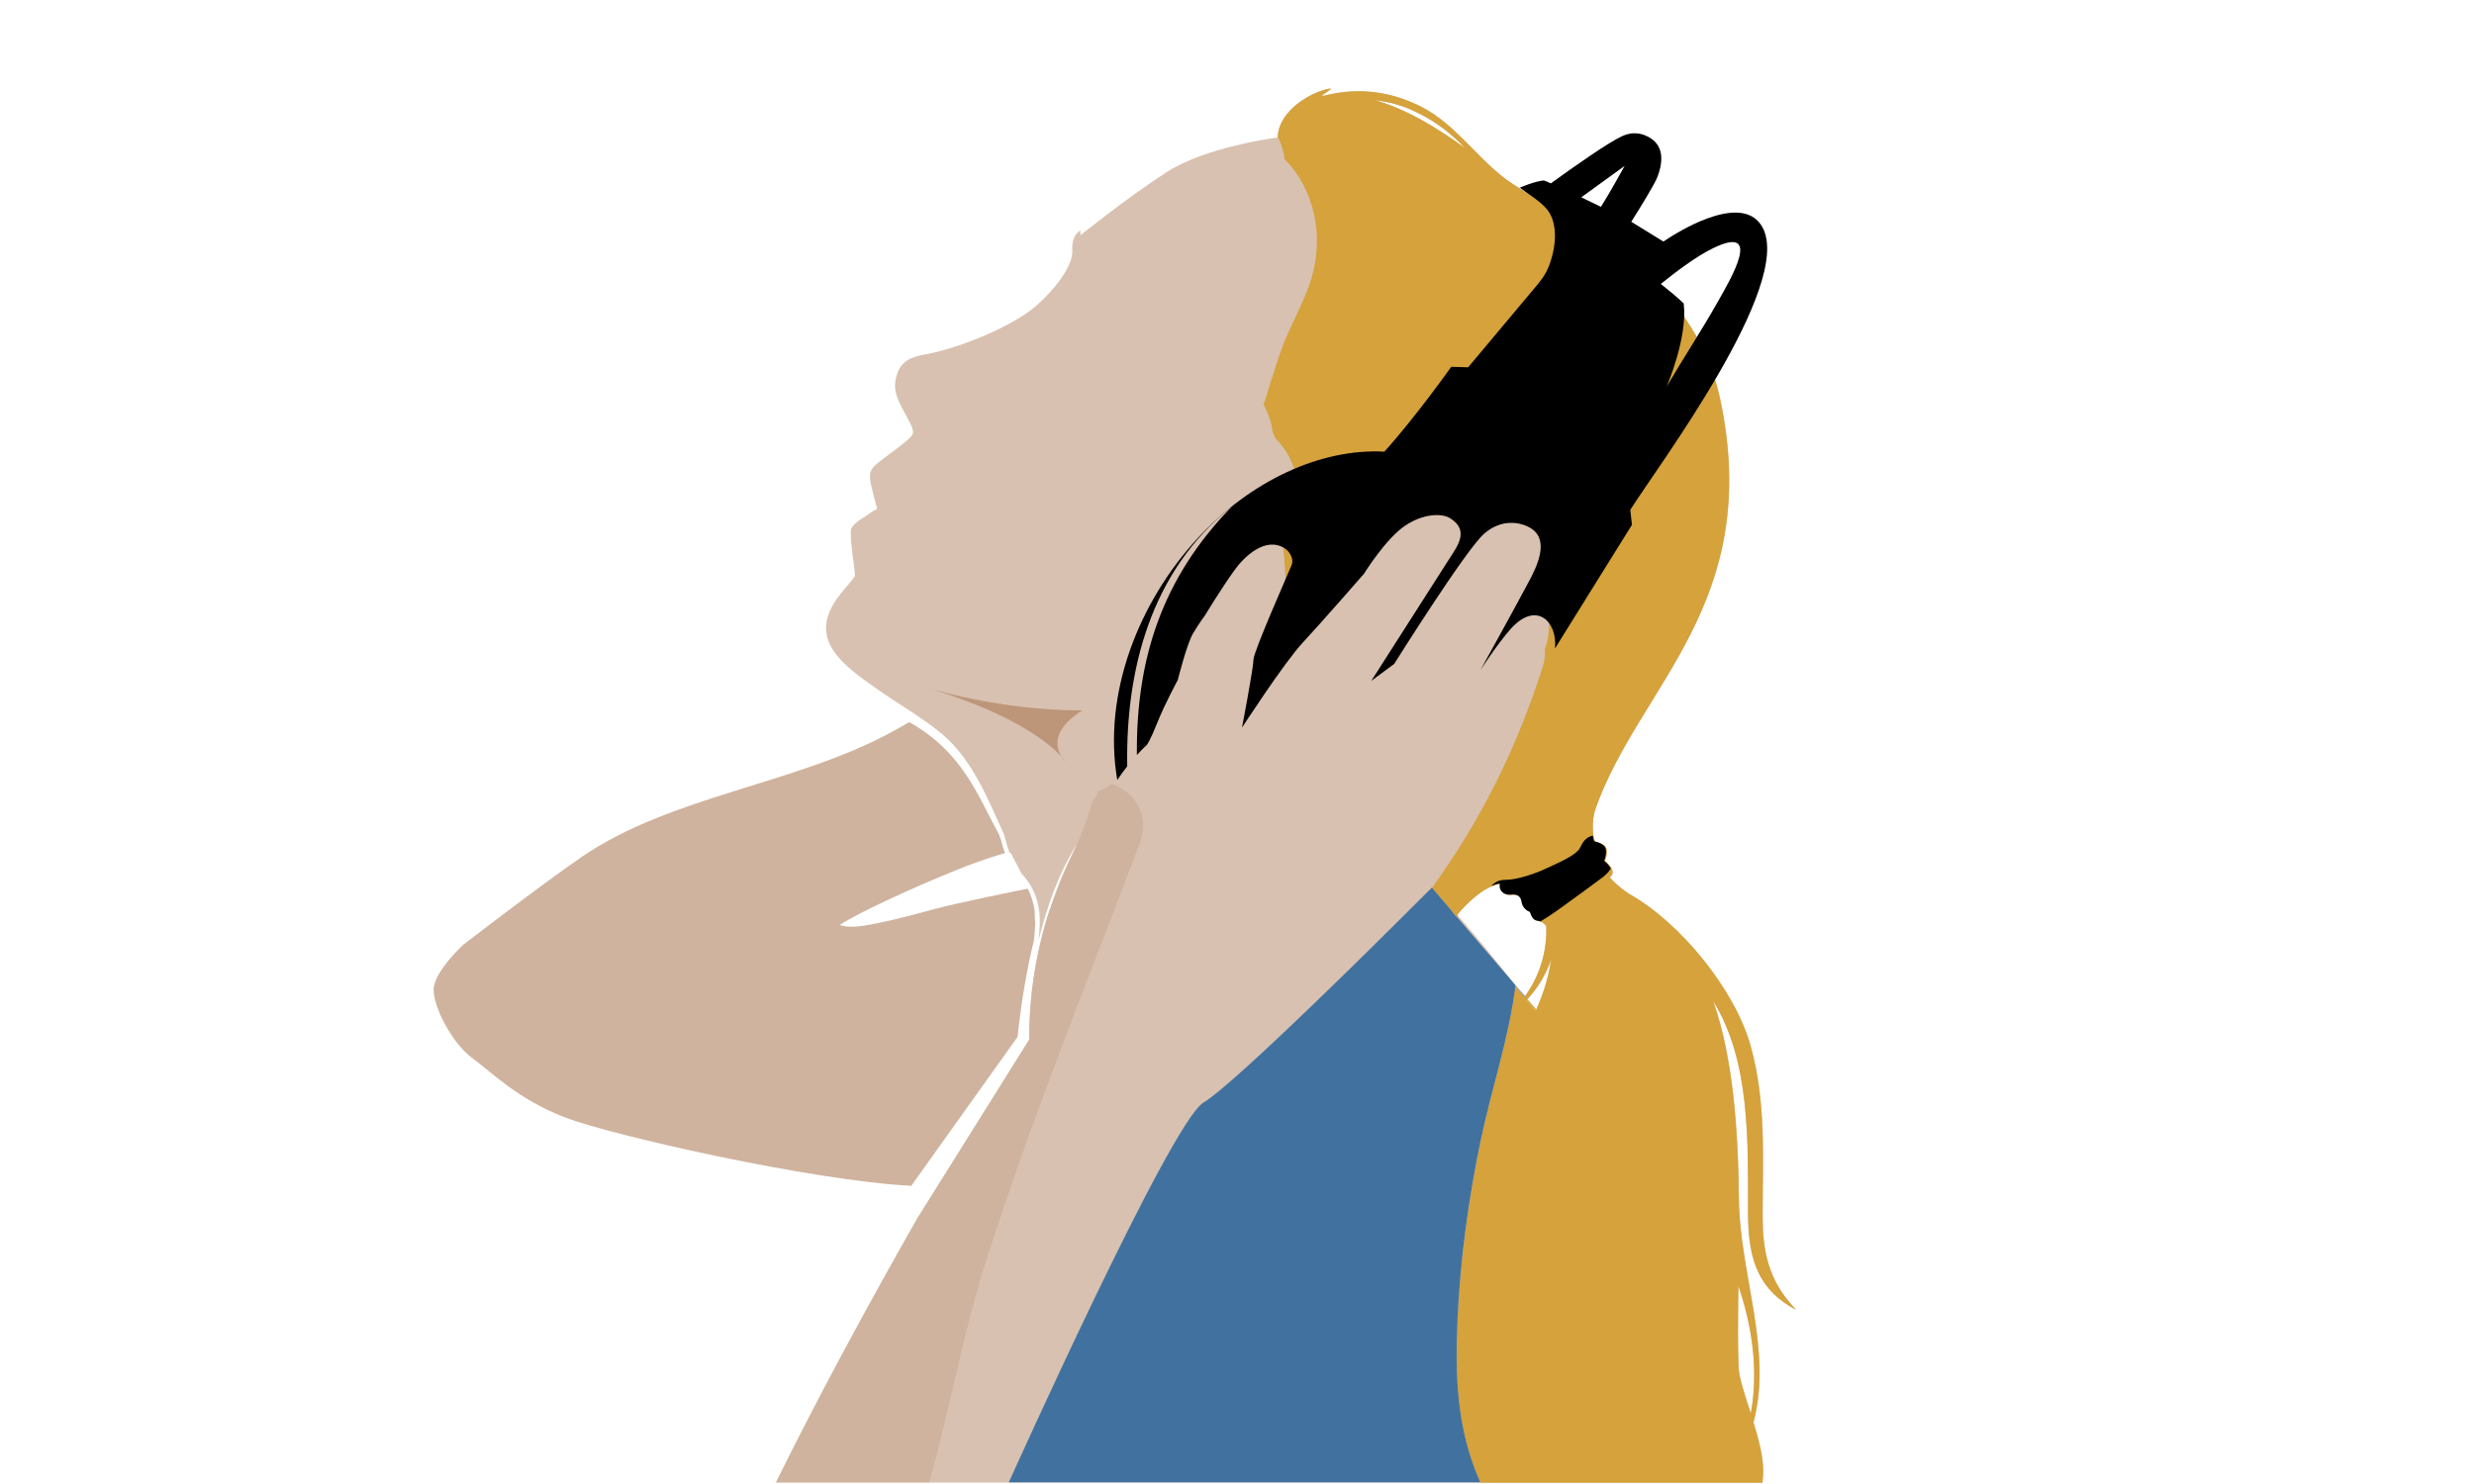 <?xml version="1.0" encoding="UTF-8"?> <svg xmlns="http://www.w3.org/2000/svg" id="Layer_2" viewBox="0 0 300 180"><g id="Layer_1-2"><rect width="300" height="180" fill="none"></rect><path d="M217.75,158.8c-3.46-3.57-4.01-7.28-4.01-11.44,0-6.95.45-13.7-1.47-20.55-1.86-6.63-8.36-14.83-14.77-18.42h.02s-1.22-.74-2.33-1.98c.11-.08.19-.15.23-.2.54-.77-.8-1.78-.8-1.78,0,0,.52-1.26,0-1.8-.27-.29-.77-.47-1.2-.56-.34-.73-.4-2.68.05-3.95,5.26-14.95,20.38-24.89,15.12-49.72-2.44-11.51-12-18.97-20.88-23.27-1.29-.99-4.11-2.61-5.39-3.61-3.48-2.72-6.03-6.58-10.01-8.59-3.27-1.65-7.21-2.49-11.75-1.32-.2.01-.32.01-.32.01l1.03-.72c.35-.25-.21-.18-1.09.13-2.34.82-5.19,2.91-5.25,5.65,0,0-8.66,1.08-13.51,4.23s-10.41,7.63-10.41,7.63v-.57s-1.08.41-.98,2.42c.1,2.01-2.42,5-4.38,6.7-2.86,2.48-9.09,5.04-13.05,5.82-1.5.29-3.01.52-3.69,2.13-.35.83-.48,1.79-.27,2.62.51,2.02,2.46,4.22,2.01,5.05-.26.48-1.57,1.46-2.82,2.39-2.63,1.97-2.69,1.86-1.89,5,.21.84.41,1.55.43,1.58.04.08-.52.26-.88.57s-2.01,1.13-2.27,1.91c-.26.77.46,5,.46,5.62,0,.3-1.12,1.37-2.13,2.76-3.72,5.13.81,8.23,4.97,11.15,2.53,1.78,5.35,3.37,7.71,5.34,3.85,3.24,5.66,8.18,7.76,12.72-.11-.2-.21-.39-.31-.59.12.3.23.61.32.93.06.19.11.38.15.58.1.27.19.53.28.8.07-.02.12-.04.12-.04l1.34,2.56c1.41,1.45,2.29,3.5,2.19,6.17-.02.65-.08,1.28-.15,1.92,1.14-4.6,2.64-8.51,4.66-11.68-3.95,7.77-5.81,15.68-5.78,23.72l-13.57,21.68c-6.02,10.58-11.79,21.23-17.14,32.02h119.61c.06-.45.1-.92.1-1.41,0-1.75-.55-3.86-1.18-5.9,2.35-8.83-1.67-17.96-1.77-27.14-.09-8.37-.69-17.04-3.11-23.96,4.51,7.29,4.2,16.93,4.22,25.67.01,4.81.79,9.14,5.77,11.73ZM171.88,13.67c2.42,1.16,4.31,2.77,5.82,4.32-3.31-2.4-7.06-4.73-10.94-5.83,1.87.2,3.58.73,5.12,1.51ZM176.69,110.94s2.73-3.44,5.28-3.78c-.17,1.05.68,1.43,1.31,1.35.85-.1,1.24.23,1.34.95.08.57.59,1.02.99,1.14.2.59.42,1.02.87,1.06.4.03.74.29,1.01.64.16,4.08-1.49,7.05-2.65,8.62-4.64-6.07-8.16-9.98-8.16-9.98ZM186.17,122.68c-.35-.47-.7-.93-1.04-1.38.96-1.04,2.21-2.7,2.96-4.91-.36,2.58-1.21,4.79-1.91,6.3ZM210.8,155.97c2.33,6.81,2.13,12.12,1.5,15.47-.72-2.25-1.43-4.32-1.48-5.63-.11-2.88-.07-6.23-.02-9.84Z" fill="#d8c1b0"></path><path d="M125.54,112.09c-.05-.5-.07-1.01-.07-1.52-.12-1.04-.43-1.96-.85-2.78-.1.03-.2.04-.3.06h0s-8.51,1.7-11.44,2.53c-2.94.82-6.13,1.6-8.2,1.91s-2.84-.1-2.84-.1c2.12-1.44,9.06-4.62,14.21-6.69,2.92-1.18,5.27-1.87,5.82-2.03-.09-.27-.19-.53-.28-.8-.04-.2-.09-.39-.15-.58-.09-.31-.19-.6-.31-.89-2.7-4.98-4.46-9.99-10.87-13.61-.44.25-1.06.6-1.81,1.02-11.79,6.54-27.08,7.85-38,15.39-5.16,3.56-14.26,10.58-14.26,10.58,0,0-3.61,3.3-3.61,5.47s2.27,6.5,4.64,8.25c2.37,1.75,5.6,5.04,11.24,7.22,5.64,2.18,30.05,7.71,42.04,8.31l12.89-18.06c.46-4.32,1.12-8.19,1.98-11.69,0,0,0,0,0,.01.07-.64.13-1.27.15-1.92,0-.02,0-.04,0-.06Z" fill="#cfb39e"></path><path d="M217.75,158.8c-3.46-3.57-4.01-7.28-4.01-11.44,0-6.95.45-13.7-1.47-20.55-1.86-6.63-8.36-14.83-14.77-18.42h.02s-1.22-.74-2.33-1.98c.11-.08.19-.15.23-.2.54-.77-.8-1.78-.8-1.78,0,0,.52-1.26,0-1.8-.27-.29-.77-.47-1.2-.56-.34-.73-.4-2.68.05-3.95,5.26-14.95,20.38-24.89,15.12-49.72-2.44-11.51-12-18.97-20.88-23.27-1.29-.99-4.11-2.61-5.39-3.61-3.48-2.72-6.03-6.58-10.01-8.59-3.27-1.65-7.21-2.49-11.75-1.32-.2.01-.32.01-.32.01l1.03-.72c.35-.25-.21-.18-1.09.13-2.32.81-5.13,2.87-5.24,5.57.44.84.73,1.74.83,2.7,3.56,3.59,4.81,9.16,3.3,14.31-.93,3.17-2.79,6.12-3.86,9.28-.7,2.06-1.35,4.14-1.98,6.22.38.67.69,1.41.91,2.25.14.55.18,1.42.6,1.87,3.54,3.72,3.04,8.29.68,11.51.42,3.57.72,7.13.29,10.53.11.29.22.58.29.89.07.28.14.56.2.84,4.25-5.3,9.57-10.03,13.12-15.93,2.56-4.26,8.09-2.64,9.63.82,3.67-2.38,9.46,1.86,7.75,6.1-.29.72-.63,1.42-1,2.1.58.6,1.06,1.35,1.4,2.25.99,2.64.88,4.6.22,6.48.06.62,0,1.28-.22,1.97-3.1,9.79-7.49,18.68-13.46,26.9,1.06,1.17,2.05,2.34,2.95,3.52.08-.03.16-.06.24-.09-.08-.09-.13-.14-.13-.14,0,0,2.73-3.44,5.28-3.78-.17,1.05.68,1.43,1.31,1.35.85-.1,1.24.23,1.34.95.08.57.59,1.02.99,1.14.2.59.42,1.02.87,1.06.4.03.74.29,1.01.64.16,4.08-1.49,7.05-2.65,8.62-.37-.48-.72-.94-1.08-1.39-.81,6.43-2.94,12.58-4.25,18.94-1.48,7.16-2.45,14.41-2.79,21.72-.3,6.71-.08,13.09,2.64,19.34.04.09.09.18.13.28h34.21c.06-.45.1-.92.1-1.41,0-1.75-.55-3.86-1.18-5.9,2.35-8.83-1.67-17.96-1.77-27.14-.09-8.37-.69-17.04-3.11-23.96,4.51,7.29,4.2,16.93,4.22,25.67.01,4.81.79,9.14,5.77,11.73ZM166.76,12.16c1.87.2,3.58.73,5.12,1.51,2.42,1.16,4.31,2.77,5.82,4.32-3.31-2.4-7.06-4.73-10.94-5.83ZM186.17,122.68c-.35-.47-.7-.93-1.04-1.38.96-1.04,2.21-2.7,2.96-4.91-.36,2.58-1.21,4.79-1.91,6.3ZM210.8,155.97c2.33,6.81,2.13,12.12,1.5,15.47-.72-2.25-1.43-4.32-1.48-5.63-.11-2.88-.07-6.23-.02-9.84Z" fill="#d5a23b"></path><path d="M184.25,22.78c1.78-.75,2.75-.89,2.96-.89.04,0,.35.13.85.35,2.86-2.07,6.97-4.96,8.65-5.73,1.05-.48,1.97-.4,2.7-.12,2.33.89,2.4,2.98,1.53,5.17-.32.79-1.78,3.2-3.13,5.34l3.9,2.4c2.82-1.92,9.81-5.8,12.02-1.71,3.8,7.02-12.86,29.19-16.04,34.25l.2,1.82-9.33,14.99c.31-3.34-2.31-5.79-5.37-2.37-1.56,1.74-3.66,4.98-3.66,4.98-.01,0,3.86-6.95,5.86-10.72.9-1.69,2.58-4.98.27-6.45-1.13-.72-3.51-1.29-5.72.67-2.22,1.96-10.88,15.77-10.88,15.77l-2.78,2.06,9.42-14.74c1.01-1.58,2.55-3.52.12-5.01-.93-.57-3.2-.62-5.52.98-2.32,1.6-4.9,5.77-4.9,5.77,0,0-5.21,5.98-7.42,8.35-2.22,2.37-7.37,10.31-7.37,10.31,0,0,1.39-7.27,1.39-8.25s4.38-10.83,4.64-11.5c.26-.67-.21-1.6-.88-2.01-2.32-1.43-4.86.99-6.06,2.66-1.65,2.29-3.58,5.49-3.58,5.49,0,0-.67.88-1.44,2.17-.77,1.29-1.86,5.67-1.86,5.67,0,0-1.55,2.84-2.47,5.15-.93,2.32-1.29,2.73-1.29,2.73,0,0-.48.43-1.2,1.21-.11-11.6,3.04-21.45,11.5-30.11-9.94,7.87-12.87,20.04-12.67,31.48-.39.5-.8,1.06-1.21,1.67-1.8-10.54,2.65-21.65,9.77-29.35,6.47-7,14.91-10.88,22.62-10.48,3.74-4.13,8.11-10.29,8.11-10.29l2.05.06,8.02-9.57c.8-.95,1.38-1.65,1.82-2.83.97-2.62.96-5.37-.37-6.87-.86-.97-2.21-1.75-3.24-2.54h0ZM204.17,36.82c.5,4.14-2.07,10.07-2.07,10.07,2.36-3.98,4.33-6.96,6.26-10.39,1.41-2.51,5.54-9.39-.62-6.4-2.06,1-4.47,2.83-6.35,4.34.97.78,1.98,1.58,2.79,2.38h0ZM191.74,23.93c.89.42,1.45.7,2.38,1.15.05-.07-.66,1.02.13-.19.79-1.21,2.76-4.77,2.76-4.77l-5.27,3.82h0Z" fill-rule="evenodd"></path><path d="M186.28,122.44l-1.06-1.24s-.06.07-.09.1c.34.45.69.91,1.04,1.38.04-.08.07-.16.11-.24Z" fill="#d5a23b"></path><path d="M176.73,160.19c.33-7.31,1.3-14.55,2.79-21.72,1.32-6.36,3.45-12.51,4.25-18.94.35.45.71.91,1.08,1.39.02-.03.04-.06.06-.09l-8.29-9.67s-.03.01-.05.02c-.3-.4-.63-.8-.95-1.19l-1.99-2.33-4.1,4.08s-19.6,19.6-23.6,22-23.6,46.06-23.6,46.06h57.18c-.04-.09-.09-.18-.13-.28-2.72-6.25-2.95-12.63-2.64-19.34Z" fill="#41729f"></path><path d="M112.02,83.3s8.95,2.91,19.23,2.86c-5.26,3.3-2.05,6.24-2.05,6.24,0,0-3.02-4.93-17.19-9.1Z" fill="#bd9679"></path><path d="M194.32,106.43c.4-.31.75-.66,1.01-1.08-.25-.51-.81-.94-.81-.94,0,0,.52-1.26,0-1.8-.27-.29-.77-.47-1.2-.56-.08-.17-.14-.41-.18-.68-.03,0-.06,0-.09.01-.73.2-1.14.73-1.4,1.4.18-.45-.11.15-.16.24-.06.07-.13.14-.2.21-.05.05-.32.27-.34.3-.14.1-.28.2-.42.29-.82.51-1.71.91-2.58,1.31-.25.12-.5.23-.75.34-.1.04-.19.09-.29.13-.02,0-.08.03-.17.07-.51.2-1.01.39-1.53.55-.51.16-1.04.29-1.57.39-.11.02-.21.04-.32.05-.03,0-.08,0-.15.02-.27.02-.54.04-.81.05-.58.01-1.14.3-1.52.73.34-.14.69-.25,1.03-.3-.17,1.05.68,1.43,1.31,1.35.85-.1,1.24.23,1.34.95.08.57.59,1.02.99,1.14.2.59.42,1.02.87,1.06.14.01.27.06.4.12,1.5-.9,2.9-1.95,4.31-2.98,1.07-.79,2.17-1.56,3.22-2.37Z"></path><path d="M134.78,95.07c-.55.46-1.25.81-2.1,1.03,1.09-.28-.07.61-.3,1.39-.23.8-.49,1.62-.77,2.4-.66,1.86-1.49,3.64-2.32,5.44-.91,1.97-1.59,3.94-2.3,5.93-1.49,4.89-2.2,9.84-2.18,14.83l-13.57,21.68c-6.02,10.58-11.79,21.23-17.14,32.02h18.57c.07-.22.14-.45.21-.68,2.42-8.84,4-17.78,6.81-26.55,5.44-16.95,12.15-33.51,18.48-50.14,1.38-3.63-.59-6.31-3.39-7.36Z" fill="#cfb39e" fill-rule="evenodd"></path></g></svg> 